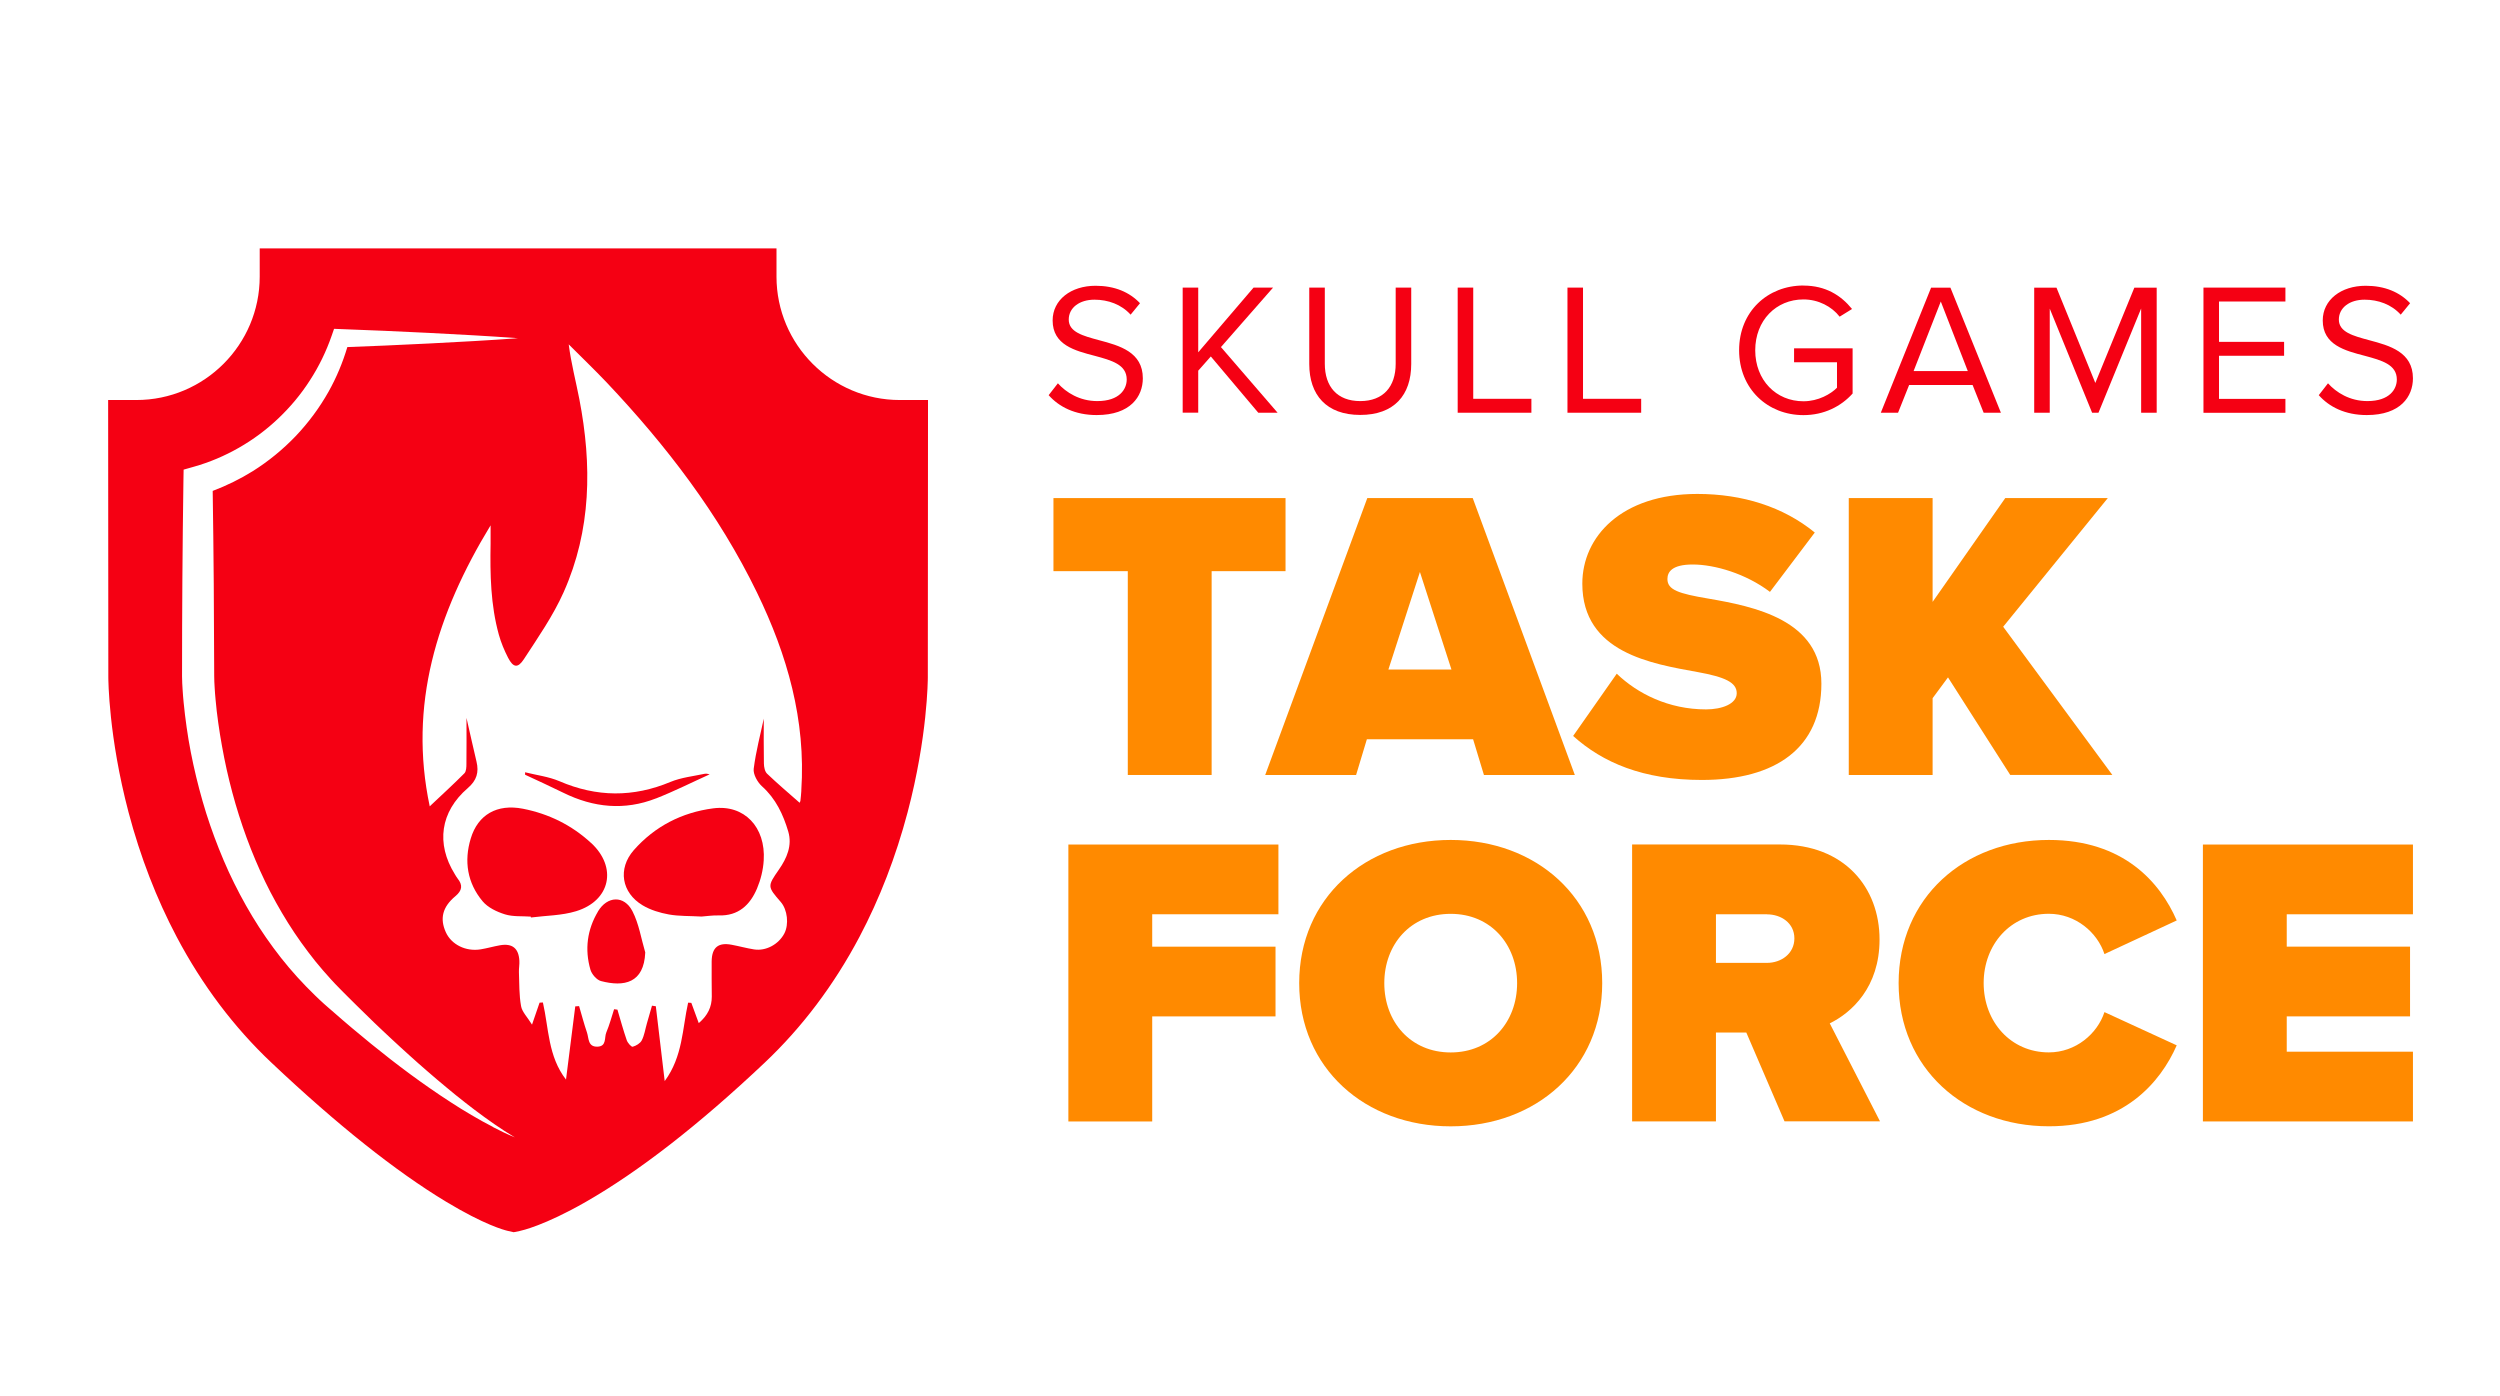 <?xml version="1.0" encoding="UTF-8"?>
<svg id="Layer_1" data-name="Layer 1" xmlns="http://www.w3.org/2000/svg" viewBox="0 0 397.17 221.81">
  <defs>
    <style>
      .cls-1 {
        fill: #ff8a00;
      }

      .cls-1, .cls-2 {
        stroke-width: 0px;
      }

      .cls-2 {
        fill: #f50013;
      }
    </style>
  </defs>
  <g>
    <path class="cls-1" d="M179.16,90.74h-11.8v-11.61h36.87v11.61h-11.74v32.38h-13.32v-32.38Z"/>
    <path class="cls-1" d="M234.03,117.45h-16.88l-1.71,5.67h-14.44l16.22-43.99h16.75l16.22,43.99h-14.44l-1.72-5.67ZM220.57,106.37h10.02l-5.01-15.5-5.01,15.5Z"/>
    <path class="cls-1" d="M256.85,107.03c3.3,3.17,8.24,5.67,14.18,5.67,2.51,0,4.88-.86,4.88-2.57s-1.85-2.57-6.2-3.36c-7.25-1.32-18.33-3.03-18.33-14.05,0-7.45,6.2-14.25,18.27-14.25,7.19,0,13.65,2.04,18.66,6.13l-7.12,9.43c-3.83-2.9-8.77-4.35-12.27-4.35-3.3,0-4.02,1.19-4.02,2.31,0,1.72,1.78,2.31,6.46,3.1,7.25,1.25,18,3.36,18,13.52s-7.19,15.3-18.99,15.3c-9.36,0-15.76-2.77-20.45-6.99l6.93-9.89Z"/>
    <path class="cls-1" d="M309.47,107.62l-2.44,3.3v12.2h-13.32v-43.99h13.32v16.49l11.54-16.49h16.29l-16.62,20.44,17.34,23.54h-16.22l-9.89-15.5Z"/>
    <path class="cls-1" d="M169.73,134.17h33.37v11.08h-20.05v5.14h19.59v11.08h-19.59v16.69h-13.32v-43.99Z"/>
    <path class="cls-1" d="M230.47,133.44c13.59,0,24.07,9.23,24.07,22.75s-10.49,22.75-24.07,22.75-24.07-9.23-24.07-22.75,10.49-22.75,24.07-22.75ZM230.47,145.18c-6.4,0-10.55,4.88-10.55,11.01s4.16,11.01,10.55,11.01,10.55-4.88,10.55-11.01-4.16-11.01-10.55-11.01Z"/>
    <path class="cls-1" d="M277.42,164.04h-4.81v14.11h-13.32v-43.99h23.48c10.29,0,15.83,6.86,15.83,15.1,0,7.58-4.42,11.61-7.91,13.32l7.98,15.56h-15.17l-6.07-14.11ZM280.72,145.25h-8.11v7.72h8.11c2.24,0,4.35-1.45,4.35-3.89s-2.11-3.82-4.35-3.82Z"/>
    <path class="cls-1" d="M301.63,156.19c0-13.59,10.42-22.75,23.87-22.75,11.87,0,17.67,6.73,20.31,12.79l-11.48,5.34c-1.12-3.43-4.55-6.4-8.84-6.4-6.07,0-10.35,4.88-10.35,11.01s4.29,11.01,10.35,11.01c4.29,0,7.72-2.97,8.84-6.4l11.48,5.28c-2.57,5.87-8.44,12.86-20.31,12.86-13.45,0-23.87-9.23-23.87-22.75Z"/>
    <path class="cls-1" d="M349.97,134.17h33.37v11.08h-20.05v5.14h19.59v11.08h-19.59v5.61h20.05v11.08h-33.37v-43.99Z"/>
  </g>
  <g>
    <path class="cls-2" d="M93.88,133.9c-3.07-2.83-6.73-4.62-10.81-5.42-4.11-.8-7.14.94-8.28,4.72-1.1,3.61-.55,7.06,1.87,9.97.84,1.01,2.27,1.69,3.56,2.09,1.28.4,2.73.26,4.1.36l.03.14c2.4-.31,4.89-.3,7.17-1,5.48-1.67,6.58-6.99,2.37-10.86Z"/>
    <path class="cls-2" d="M104.21,126.85c2.93-1.15,5.76-2.58,8.53-3.83-.1-.01-.47-.16-.79-.09-1.82.39-3.74.59-5.43,1.29-5.93,2.48-11.74,2.43-17.64-.11-1.71-.73-3.63-.96-5.46-1.42,0,.13,0,.26,0,.39,2.03.95,4.08,1.88,6.09,2.87,4.79,2.36,9.71,2.85,14.71.89Z"/>
    <path class="cls-2" d="M113.31,128.42c-4.97.65-9.28,2.85-12.62,6.64-2.58,2.94-1.96,6.76,1.41,8.77,1.24.74,2.73,1.19,4.17,1.45,1.61.29,3.3.22,5.19.33.75-.05,1.74-.21,2.73-.18,3.11.1,4.96-1.65,6.07-4.26.59-1.4.98-2.96,1.07-4.47.34-5.31-3.1-8.92-8.02-8.28Z"/>
    <path class="cls-2" d="M142.95,63.55c-10.8,0-19.59-8.8-19.59-19.6v-4.49H41.26v4.49c0,10.8-8.79,19.6-19.59,19.6h-4.49s.03,44.03.03,44.03c0,.38.04,9.43,3.21,21.46,1.87,7.07,4.44,13.73,7.65,19.8,4.04,7.65,9.11,14.38,15.06,19.99,10.4,9.83,19.74,17.26,27.75,22.09,6.1,3.68,9.23,4.5,9.8,4.63l.93.21.93-.19c.38-.08,3.93-.86,10.49-4.61,8.46-4.84,18.03-12.28,28.45-22.13,5.95-5.62,11.02-12.35,15.06-19.99,3.21-6.07,5.78-12.73,7.65-19.8,3.18-12.03,3.21-21.08,3.21-21.46l.03-44.03h-4.49ZM78.31,179.03c-1.16-.59-2.3-1.23-3.42-1.89-.56-.33-1.12-.67-1.68-1.01-.55-.34-1.1-.7-1.65-1.05-1.09-.71-2.18-1.43-3.25-2.18-4.29-2.97-8.39-6.21-12.38-9.57-.5-.42-1-.84-1.49-1.27l-1.47-1.28-.74-.64c-.25-.22-.49-.42-.74-.65l-.74-.68-.72-.69c-.96-.93-1.89-1.89-2.79-2.88-.9-.99-1.76-2.01-2.59-3.06-1.65-2.1-3.18-4.3-4.56-6.59-1.38-2.29-2.63-4.66-3.75-7.08-1.11-2.43-2.09-4.91-2.96-7.43-.87-2.52-1.59-5.09-2.22-7.68-.62-2.59-1.14-5.2-1.51-7.85-.19-1.32-.35-2.65-.48-3.98-.03-.33-.06-.67-.09-1-.03-.33-.05-.67-.07-1.01-.02-.34-.04-.68-.06-1.02-.01-.35-.03-.67-.03-1.07,0-10.36.07-20.73.22-31.09l.03-1.77,1.62-.46c2.49-.7,4.89-1.72,7.15-3.01,2.26-1.29,4.37-2.85,6.27-4.66,1.9-1.8,3.6-3.83,5.02-6.05,1.44-2.21,2.6-4.61,3.47-7.12l.37-1.07,1.02.04c2.35.09,4.7.18,7.05.28,2.35.1,4.7.21,7.05.33,2.35.12,4.7.24,7.05.38,2.35.14,4.7.28,7.05.46-2.35.18-4.7.32-7.05.46-2.35.14-4.7.26-7.05.38-2.35.11-4.7.23-7.05.33-1.99.09-3.97.16-5.96.24-.73,2.45-1.72,4.83-2.98,7.08-1.43,2.54-3.19,4.92-5.21,7.05-2.03,2.12-4.33,4.01-6.83,5.58-2.01,1.25-4.15,2.3-6.37,3.14.15,9.81.22,19.62.24,29.44,0,.25.01.57.02.87.01.31.03.61.05.92.02.31.04.62.06.93.02.31.05.62.08.93.11,1.24.25,2.49.43,3.74.08.62.19,1.24.28,1.87l.32,1.86c.22,1.24.47,2.47.74,3.7,1.1,4.91,2.6,9.73,4.56,14.36.97,2.31,2.06,4.58,3.28,6.77.61,1.09,1.24,2.18,1.91,3.24.67,1.06,1.36,2.11,2.09,3.12.73,1.02,1.49,2.02,2.27,3,.79.97,1.61,1.92,2.46,2.85l.64.69.66.68c.21.23.45.45.67.68l.68.68,1.37,1.36c.46.45.92.9,1.38,1.35l1.38,1.35,1.4,1.33c.47.44.93.89,1.41,1.32l1.42,1.31c.47.44.95.87,1.43,1.3.48.43.96.86,1.44,1.29.97.84,1.93,1.7,2.92,2.53.49.42.98.84,1.48,1.24.5.41.99.83,1.49,1.23.5.4,1.01.81,1.51,1.2.51.39,1.02.79,1.53,1.18,2.06,1.55,4.17,3.05,6.4,4.38-1.2-.49-2.37-1.06-3.53-1.66ZM127.31,125.58c-.04.55-.08,1.1-.15,1.65-.02.15-.13.3-.13.3-1.77-1.56-3.52-3.04-5.17-4.62-.36-.35-.49-1.06-.5-1.62-.05-2.47-.02-4.94-.02-7.12-.51,2.43-1.25,5.17-1.6,7.96-.11.87.59,2.13,1.31,2.78,2.2,1.97,3.38,4.5,4.18,7.2.65,2.2-.21,4.21-1.5,6.06-1.84,2.65-1.82,2.67.32,5.14,1.05,1.22,1.31,3.53.56,4.98-.91,1.74-2.93,2.84-4.82,2.54-1.2-.19-2.37-.52-3.56-.74-2.12-.4-3.13.42-3.17,2.61-.03,1.88.02,3.75.02,5.63,0,1.63-.63,2.98-2.07,4.21-.42-1.16-.8-2.19-1.18-3.22-.17-.01-.34-.02-.51-.03-.92,4.12-.84,8.55-3.72,12.46-.49-4.14-.95-8.02-1.41-11.89-.2-.03-.41-.06-.61-.09-.27.94-.54,1.88-.81,2.82-.26.9-.39,1.86-.81,2.68-.24.48-.9.87-1.44,1.02-.22.06-.8-.6-.95-1.03-.55-1.6-1-3.23-1.48-4.86-.18-.02-.35-.05-.53-.07-.4,1.24-.74,2.51-1.24,3.7-.34.81.09,2.2-1.4,2.25-1.55.05-1.36-1.34-1.67-2.25-.47-1.38-.84-2.79-1.25-4.19l-.61.04c-.48,3.82-.96,7.65-1.47,11.63-2.87-3.7-2.73-8.15-3.67-12.25-.18.01-.36.02-.53.03-.33.96-.66,1.91-1.2,3.49-.75-1.22-1.58-2.02-1.74-2.94-.32-1.77-.27-3.6-.34-5.41-.02-.6.11-1.21.07-1.81-.11-1.97-1.12-2.78-3.06-2.45-1.03.18-2.04.48-3.08.65-2.36.39-4.65-.75-5.54-2.71-.98-2.16-.55-4.01,1.51-5.73,1.08-.9,1.22-1.74.36-2.81-.17-.21-.3-.46-.45-.7-3-4.84-2.31-9.9,2.06-13.66,1.43-1.23,1.8-2.51,1.39-4.22-.52-2.18-1-4.36-1.59-6.94,0,2.72.02,5.01-.01,7.3,0,.51-.02,1.19-.32,1.5-1.76,1.77-3.6,3.45-5.51,5.25-3.4-16.06,1.09-30.53,9.67-44.64,0,1.25.01,2.08,0,2.92-.09,4.86,0,9.72,1.31,14.45.35,1.26.87,2.5,1.47,3.67.81,1.56,1.54,1.71,2.51.22,2.25-3.45,4.64-6.89,6.31-10.63,4.41-9.87,4.52-20.22,2.5-30.67-.55-2.85-1.3-5.66-1.69-8.71,2.01,2.01,4.06,3.98,6.02,6.04,9.49,10.04,17.83,20.91,23.89,33.39,4.82,9.92,7.78,20.27,7.04,31.44Z"/>
    <path class="cls-2" d="M95,144.81c-1.72,2.88-2.13,6.02-1.2,9.24.21.72.99,1.63,1.68,1.81,3.66.96,6.83.34,7.03-4.55-.65-2.19-1-4.54-2.03-6.54-1.32-2.57-4-2.45-5.49.04Z"/>
  </g>
  <g>
    <path class="cls-2" d="M168.06,60.89c1.31,1.46,3.46,2.83,6.26,2.83,3.55,0,4.68-1.91,4.68-3.43,0-2.38-2.41-3.04-5.04-3.75-3.19-.83-6.73-1.73-6.73-5.63,0-3.28,2.92-5.51,6.82-5.51,3.04,0,5.39,1.01,7.06,2.77l-1.49,1.82c-1.49-1.64-3.58-2.38-5.75-2.38-2.38,0-4.08,1.28-4.08,3.16,0,2,2.29,2.59,4.83,3.28,3.25.86,6.94,1.88,6.94,6.05,0,2.89-1.97,5.84-7.33,5.84-3.46,0-5.99-1.31-7.63-3.16l1.46-1.88Z"/>
    <path class="cls-2" d="M192.36,56.63l-2,2.26v6.67h-2.47v-19.87h2.47v10.28l8.79-10.28h3.1l-8.28,9.45,9,10.43h-3.07l-7.54-8.94Z"/>
    <path class="cls-2" d="M208,45.69h2.47v12.1c0,3.64,1.97,5.93,5.63,5.93s5.63-2.29,5.63-5.93v-12.1h2.47v12.13c0,4.95-2.71,8.1-8.1,8.1s-8.1-3.19-8.1-8.08v-12.16Z"/>
    <path class="cls-2" d="M231.58,45.69h2.47v17.67h9.24v2.21h-11.71v-19.87Z"/>
    <path class="cls-2" d="M249.02,45.69h2.47v17.67h9.24v2.21h-11.71v-19.87Z"/>
    <path class="cls-2" d="M286.51,45.37c3.52,0,5.96,1.55,7.72,3.72l-1.97,1.22c-1.25-1.61-3.37-2.74-5.75-2.74-4.35,0-7.66,3.34-7.66,8.08s3.31,8.1,7.66,8.1c2.38,0,4.35-1.16,5.33-2.15v-4.05h-6.82v-2.21h9.3v7.18c-1.85,2.06-4.56,3.43-7.81,3.43-5.66,0-10.22-4.14-10.22-10.31s4.56-10.28,10.22-10.28Z"/>
    <path class="cls-2" d="M313.37,61.16h-10.07l-1.76,4.41h-2.74l7.99-19.87h3.07l8.02,19.87h-2.74l-1.76-4.41ZM304.01,58.95h8.61l-4.29-11.05-4.32,11.05Z"/>
    <path class="cls-2" d="M340.15,49.03l-6.77,16.54h-1.01l-6.73-16.54v16.54h-2.47v-19.87h3.54l6.17,15.14,6.2-15.14h3.55v19.87h-2.47v-16.54Z"/>
    <path class="cls-2" d="M350.06,45.69h13.02v2.21h-10.55v6.41h10.34v2.21h-10.34v6.85h10.55v2.21h-13.02v-19.87Z"/>
    <path class="cls-2" d="M369.84,60.89c1.31,1.46,3.46,2.83,6.26,2.83,3.55,0,4.68-1.91,4.68-3.43,0-2.38-2.41-3.04-5.04-3.75-3.19-.83-6.73-1.73-6.73-5.63,0-3.28,2.92-5.51,6.82-5.51,3.04,0,5.39,1.01,7.06,2.77l-1.49,1.82c-1.49-1.64-3.58-2.38-5.75-2.38-2.38,0-4.08,1.28-4.08,3.16,0,2,2.29,2.59,4.83,3.28,3.25.86,6.94,1.88,6.94,6.05,0,2.89-1.97,5.84-7.33,5.84-3.46,0-5.99-1.31-7.63-3.16l1.46-1.88Z"/>
  </g>
</svg>